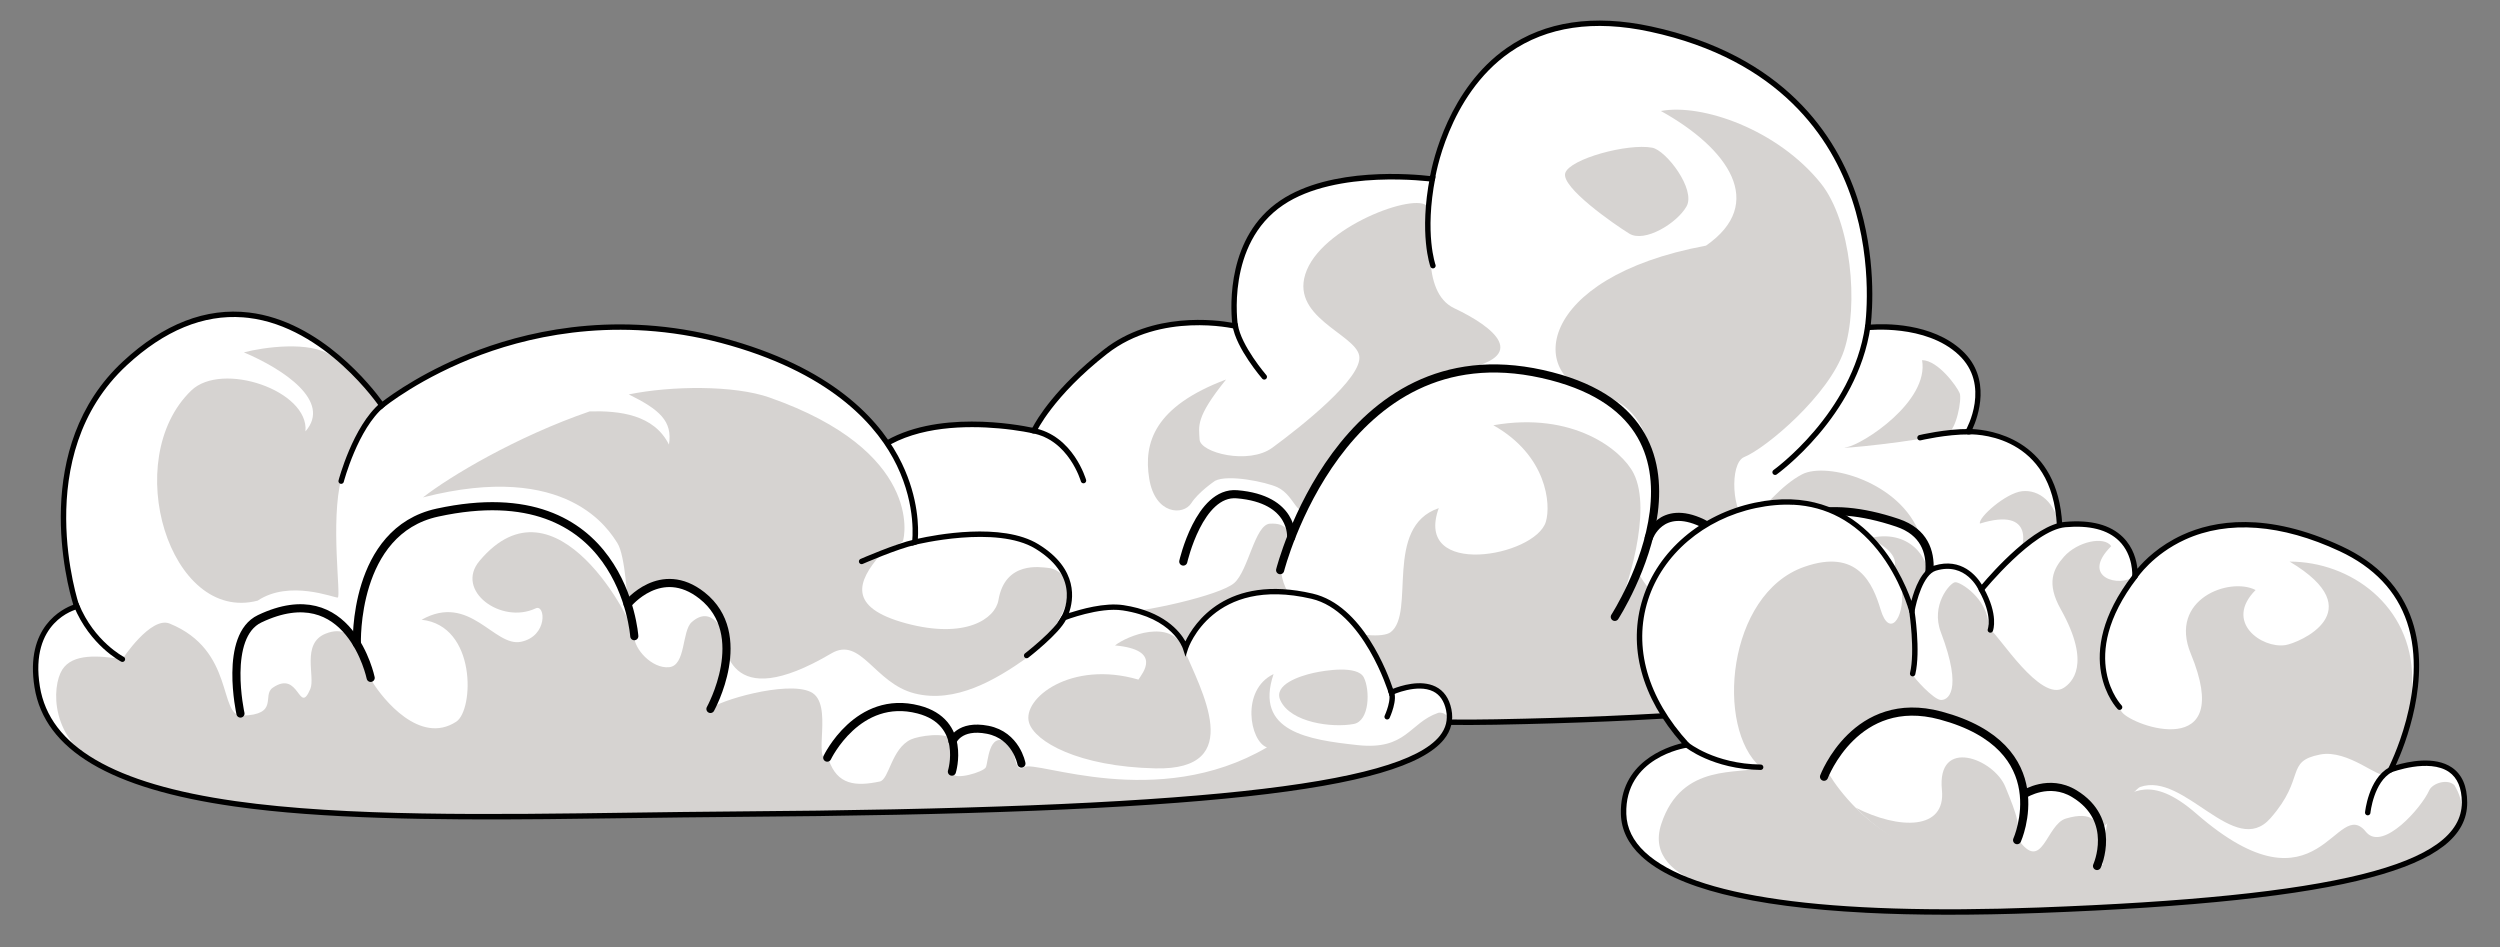 <?xml version="1.0" encoding="UTF-8"?>
<svg id="_2" data-name="2" xmlns="http://www.w3.org/2000/svg" viewBox="0 0 921.78 349.19">
  <rect x="0" y="0" width="921.78" height="349.19" fill="#808080" stroke="none"/>
  <g id="Cloud6_-_copie" data-name="Cloud6 - copie">
    <path id="Background" d="M310.31,187.05c-12.44,59.61,144.24,80.94,241.04,79.16,172.22-3.16,212.95-24.61,207.81-75.5-3.32-32.87-33.48-31.54-33.48-31.54,0,0,9.82-17.25-2.81-29.08-12.63-11.83-34.22-9.31-34.22-9.31,0,0,13.94-89.78-80.04-110.05-70.44-15.19-80.48,55.3-80.48,55.3,0,0-35.26-4.92-55.51,8.74-22.08,14.9-17.14,45.47-17.14,45.47,0,0-27.37-6.6-47.84,9.43-20.46,16.03-26.39,29.18-26.39,29.18,0,0-62.01-14.55-70.93,28.19Z" fill="#fff"/>
    <g id="Shadows_-_copie_5" data-name="Shadows - copie 5">
      <path d="M371.9,199.01c-43.86-1.89-38.5,27.8-21.68,36.4,16.82,8.6,68.8,24.84,129.96,28.37,61.16,3.53,177.1,2.13,219.59-10.71,42.49-12.84,49.23-21.78,52.93-28.97,3.71-7.19,8.11-17.64,6.81-28.43-1.29-10.79-7.92-15.22-13.93-14.56s-16.26,9.71-15.56,11.94c20.42-6.37,16.71,8.92,13.3,13.52-13.22,17.82-29.43,11.19-33.52,12.03.84-2.35,1.11-2.4,1.26-4.04.82-9.22-7.56-19.71-21.9-16.08,16.23,7.28,7.87,14.8,3.56,17.2-13.85,7.69-10.37-6.64-25.41-4.45-7.08,1.03-18.06,22.89-26.39,26.16s1.86-27.54-4.67-34.4c-11.83,38.88-27.99,15.89-32.46,7.79-2.4,5.11-5.78,17.5-8.38,16.67,4.63-10.26,13.89-39.09,6.94-52.89-4.35-8.64-22.27-22.95-51.74-17.77,19.76,11.13,21.3,29.11,19.37,35.57-3.87,12.94-48.9,20.96-39.49-5.01-20.44,6.92-8.45,38.6-17.72,45.72-5.46,4.2-39.81-2.31-40.5-23.82-.1-2.99,8.46-16.84-4.02-16.17-5.57.3-7.93,17.29-13.18,21.88-5.24,4.59-33.6,10.93-44.99,11.24-12.82.35-67.39-1.54-38.18-27.2Z" fill="#d6d3d1"/>
      <path d="M439.25,185.52c-2.92,4.63-13.36,4.31-15.52-9.04-2.16-13.36,2-26.63,28.35-36.56-11.41,14.12-10.01,17.18-9.78,22.11.23,4.93,18.12,9.44,26.84,3.04,10.23-7.52,33.53-25.8,32.02-33.93-1.51-8.14-26.46-14.37-19.31-31.58,7.15-17.21,42.9-29.65,44.82-22.78,1.92,6.86-3.34,30.8,9.55,36.88,14.56,6.87,28.52,17.93,2.14,22.69-2.85.51-17.49,2.65-29.46,14.31-11.97,11.65-23.21,25.19-26.7,33.91-3.49,8.72-4.34-1.73-11.2-4.91-4.18-1.94-18.2-4.85-22.99-2.38,0,0-6.17,4.14-8.77,8.26Z" fill="#d6d3d1"/>
      <path d="M629.01,90.58c22.42-15.54,8.32-35.83-16.63-49.66,15.12-2.82,42.91,6.76,58.91,26.59,11.32,14.02,14.12,45.21,8.64,61.68-5.48,16.47-28.74,36.04-36.82,39.33-5.6,2.28-4.52,21.55,1.49,24.28,5.36-5.1,12.06-13.88,19.89-17.93,9-4.65,36.24,2.68,43.42,22.28-10.01-5.31-26.52-9.46-33.47-8.63-6.95.83-26.04,3.71-33.24,23.46-7.2,19.75-2.36-14.55-13.55-19.15-11.19-4.6-18.17-1.46-18.63.75s8.25-42.2-19.13-47.82c-27.38-5.62-24.16-43.42,39.13-55.19Z" fill="#d6d3d1"/>
      <path d="M609.19,54.46c5.16.97,16.18,15.42,12.65,21.65s-15.48,13.5-21.12,10.02-25.25-17.12-23.59-22.33,23-11.04,32.07-9.34Z" fill="#d6d3d1"/>
      <path d="M718.15,159.65c3.07-.98,5.32-12.41,4.4-14.69-.91-2.28-7.85-12.08-13.86-12.17,2.66,15.18-21.78,31.08-27.84,32.1s27.47-2.09,37.31-5.25Z" fill="#d6d3d1"/>
    </g>
    <g id="Details_-_copie_5" data-name="Details - copie 5">
      <path d="M380.65,158.73c14.29,2.55,18.84,18.47,18.84,18.47" fill="none" stroke="#000" stroke-linecap="round" stroke-linejoin="round" stroke-width="2"/>
      <path d="M455.43,119.82c1.18,8.1,10.72,19.14,10.72,19.14" fill="none" stroke="#000" stroke-linecap="round" stroke-linejoin="round" stroke-width="2"/>
      <path d="M528.26,65.28c-4.12,21.01.08,32.68.08,32.68" fill="none" stroke="#000" stroke-linecap="round" stroke-linejoin="round" stroke-width="2"/>
      <path d="M688.68,120.29c-4.74,32.74-34.18,53.83-34.18,53.83" fill="none" stroke="#000" stroke-linecap="round" stroke-linejoin="round" stroke-width="2"/>
      <path d="M726.13,159.18c-8.58-.09-18.2,2.21-18.2,2.21" fill="none" stroke="#000" stroke-linecap="round" stroke-linejoin="round" stroke-width="2"/>
      <path d="M436.29,207.05s5.89-25.98,19.8-24.81c21.22,1.77,19.96,15.94,19.96,15.94" fill="none" stroke="#000" stroke-linecap="round" stroke-linejoin="round" stroke-width="3"/>
      <path d="M472,210.22s22.48-88.78,96.57-72.34c74.09,16.44,26.83,89.57,26.83,89.57" fill="none" stroke="#000" stroke-linecap="round" stroke-linejoin="round" stroke-width="3"/>
      <path d="M607.94,198.3s4.29-12.78,19.7-5.46,10.23,32.14,10.23,32.14" fill="none" stroke="#000" stroke-linecap="round" stroke-linejoin="round" stroke-width="3"/>
      <path d="M638.4,221.46s6.51-47.14,61.24-28.7c19.93,6.71,8.66,29.71,8.66,29.71" fill="none" stroke="#000" stroke-linecap="round" stroke-linejoin="round" stroke-width="3"/>
    </g>
    <path id="Outline" d="M475.74,264.38c-20.82-1.85-41.12-4.54-59.41-7.95-35.15-6.55-80.94-19.05-99.42-41.36-7.14-8.62-9.7-18.12-7.59-28.22,2.13-10.21,7.43-18.07,15.74-23.37,19.83-12.63,50.25-6.91,55.62-5.77,1.56-3.02,8.39-14.77,26.33-28.82,17.96-14.07,41.4-10.96,47.3-9.89-.63-6.27-1.88-31.82,17.73-45.05,18.71-12.62,49.32-9.73,55.25-9.03,1-5.44,6.95-32.37,28.28-47.23,14.13-9.84,32.04-12.51,53.24-7.94,49.01,10.57,68.38,40.25,76,63.29,7.14,21.57,5.55,41.52,4.98,46.63,4.89-.35,22.56-.8,33.76,9.69,10.87,10.19,5.78,24.31,3.72,28.84,6.46.33,29.96,3.47,32.89,32.41,1.69,16.72-1.63,29.13-10.46,39.08-21.71,24.47-79.17,35.34-198.33,37.53-24.16.44-50.28-.57-75.63-2.83ZM368.18,157.94c-11.83-1.05-29.42-.82-42.04,7.22-7.84,5-12.83,12.43-14.85,22.09-1.98,9.48.43,18.41,7.17,26.54,33.1,39.97,160.41,52.75,232.87,51.42,118.53-2.18,175.57-12.86,196.87-36.86,8.43-9.49,11.59-21.42,9.96-37.55-3.19-31.52-31.25-30.69-32.45-30.64-.37.02-.71-.17-.9-.48-.19-.31-.2-.7-.02-1.02.38-.68,9.27-16.72-2.63-27.86-12.15-11.38-33.21-9.07-33.43-9.05-.31.04-.62-.07-.84-.3-.22-.23-.32-.54-.27-.85.03-.22,3.35-22.56-4.76-47.03-7.47-22.51-26.45-51.53-74.5-61.89-20.63-4.45-38.01-1.88-51.66,7.62-22.97,15.99-27.58,46.54-27.62,46.85-.08.55-.61.92-1.13.85-.35-.05-35.12-4.71-54.81,8.58-21.28,14.36-16.76,44.19-16.71,44.49.05.33-.06.66-.31.89-.25.23-.59.31-.91.24-.27-.07-27.16-6.29-46.99,9.24-19.99,15.66-26.04,28.68-26.1,28.81-.2.43-.68.67-1.14.56-.13-.03-5.32-1.22-12.83-1.88ZM310.31,187.05h0s0,0,0,0Z"/>
  </g>
  <g id="Cloud9_-_copie" data-name="Cloud9 - copie">
    <path id="Background-2" data-name="Background" d="M13.72,253.29c9.14,56.34,140.12,47.73,257.21,46.91,201.41-1.4,268.59-13.06,263.24-38.55-3.1-14.79-21.19-6.35-21.19-6.35,0,0-9.28-30.83-29.21-35.47-37.67-8.77-46.65,19.08-46.65,19.08,0,0-3.8-11.87-23-14.8-8.98-1.37-21.87,3.7-21.87,3.7,0,0,8.84-14.79-9.91-26.3-14.92-9.16-45.04-1.6-45.04-1.6,0,0,7.45-51.74-67.58-73.42-75.03-21.68-128.9,23-128.9,23,0,0-42.56-63.8-94.72-15.57-36.98,34.2-17.82,89.71-17.82,89.71,0,0-18.64,4.51-14.56,29.66Z" fill="#fff"/>
    <g id="Shadows_-_copie_4" data-name="Shadows - copie 4">
      <path d="M45.13,243.06c-8.72-1.35-18.33-2.22-22.19,3.88s-4.95,26.22,15.68,36.28c36.49,17.79,108.33,17.62,172.09,17.72,76.37.13,201.68-1.41,254.88-9.52,31.23-4.46,55.05-8.05,63.78-17.09,9.44-9.78,2.64-12.1.86-11.48-10.67,3.73-11.61,13.84-29.67,11.88s-38.16-4.92-30.98-26.19c-12.18,5.86-8.77,24.8-2.44,27.03-40.52,23.69-85.25,4.52-89.46,7.28s-2.66-7.01-6.51-9.23c-6.69-3.85-6.81,7.56-7.68,9.3s-11.61,4.92-12.15,2.21,2.27-9.77-.32-12.54-12.35-1.23-15.11.04c-7.27,3.36-8.05,14.79-11.52,15.52-8.82,1.86-15.7,1.35-18.85-8.1-6.43,1.25,2.22-20.71-6.67-24.94s-34.42,3.36-36.95,6.29,7.2-18.96,6.16-24.05c-1.04-5.09-5.78-14.42-13.04-7.96-3.69,3.28-2.1,16.06-8.38,16.62s-12.87-6.7-12.81-11.45-28.87-61.28-57.04-27.76c-9.22,10.97,8,23.52,20.67,17.52,3.66-1.73,4.59,10.24-5.37,12.31-9.96,2.07-18.85-18.15-36.66-8.12,20.34,2.2,19.31,33.3,12.78,37.58-13.44,8.8-27.17-8.58-30.82-14.5-3.64-5.92-4.83-22.98-17.37-17.94-9.04,3.63-3.72,15.91-5.62,20.38-4.28,10.08-3.96-7.28-13.86-.45-4.07,2.81,2.5,9.93-11.32,10.29-8.78.23-2.5-24.11-26.68-33.95-6.98-2.84-17.46,13.13-17.46,13.13Z" fill="#d6d3d1"/>
      <path d="M70.53,143.98c11.29-10.88,43.46,0,42.1,15.06,9.75-11.08-8.05-22.89-22.7-29.12,6.97-1.85,24.5-4.39,32.2,1.24,7.7,5.62,19.52,17.77,18.68,18.33s-10.79,10.86-14.94,26.82-.01,43.9-1.36,44.02-17.77-6.68-29.5,1.13c-32.43,8.48-50.9-52.02-24.49-77.47Z" fill="#d6d3d1"/>
      <path d="M283.75,146.57c-13.12-4.6-36.21-4.35-51.91-1.15,11.32,5.6,16.2,9.83,14.81,18.5-5.56-11.11-18.23-12.51-29.22-12.24-27.12,9.33-51.62,24-61.47,31.72,53.4-13.68,68.68,12.22,71.68,16.85,2.99,4.64,3.77,22.52,3.77,22.52,0,0,9.07-9.47,19.46-7.54,10.39,1.93,16.33,13.23,16.33,13.23,0,0,64.83-27.01,65.68-28.89.85-1.88,7.03-33.32-49.13-52.99Z" fill="#d6d3d1"/>
      <path d="M324.52,204.67c-8.3,9.64-12.26,19.29,9.59,25.17,21.84,5.88,32.86-1.67,34.03-8.58,2.47-14.56,15.65-12.09,18.09-11.9,4.97.4,8.04,5.09,8.02,8.48-.02,3.39-5.06,17.26-15.78,24.81-11.29,7.95-26.21,16.86-41.29,13.01-14.78-3.77-19.73-21.17-30.65-14.74-38.59,22.73-39.78-2.45-40.63-10.85-.85-8.41,42.57-32.25,58.62-25.39Z" fill="#d6d3d1"/>
      <path d="M436.47,239.16c6.26,15.1,23.4,44.92-10.49,44.15-28.39-.64-44.5-9.88-46.57-16.89-2.62-8.87,15.48-23.11,40.34-15.84,1.52-2.39,8.92-10.99-8.64-12.6,4.5-3.58,20.69-10.08,25.35,1.18Z" fill="#d6d3d1"/>
      <path d="M484.41,248.09c4.08-.9,16.11-2.87,18.44,1.68,2.33,4.56,2.21,16.06-3.74,17.18-7.8,1.46-23.29-.43-27.05-8.79-2.56-5.7,7.06-8.9,12.34-10.07Z" fill="#d6d3d1"/>
    </g>
    <g id="Details_-_copie_4" data-name="Details - copie 4">
      <path d="M28.14,223.07c5.8,14.21,16.99,19.99,16.99,19.99" fill="none" stroke="#000" stroke-linecap="round" stroke-linejoin="round" stroke-width="2"/>
      <path d="M140.98,149.27c-9.98,8.31-15.19,28.13-15.19,28.13" fill="none" stroke="#000" stroke-linecap="round" stroke-linejoin="round" stroke-width="2"/>
      <path d="M337.39,199.89c-6.83,1.5-19.7,7.12-19.7,7.12" fill="none" stroke="#000" stroke-linecap="round" stroke-linejoin="round" stroke-width="2"/>
      <path d="M392.22,227.91c-2.33,5.01-13.68,13.79-13.68,13.79" fill="none" stroke="#000" stroke-linecap="round" stroke-linejoin="round" stroke-width="2"/>
      <path d="M512.78,254.68c1.78,2.96-1.32,9.6-1.32,9.6" fill="none" stroke="#000" stroke-linecap="round" stroke-linejoin="round" stroke-width="2"/>
      <path d="M88.66,263.09s-6.32-28.55,7.08-34.94c33.11-15.78,40.93,21.79,40.93,21.79" fill="none" stroke="#000" stroke-linecap="round" stroke-linejoin="round" stroke-width="3"/>
      <path d="M131.58,237.36s-1.54-41.58,29.72-48.36c68.48-14.87,72.57,45.57,72.57,45.57" fill="none" stroke="#000" stroke-linecap="round" stroke-linejoin="round" stroke-width="3"/>
      <path d="M231.42,222.76s12.21-15.19,27.43-3.18c18.3,14.44,3.1,41.82,3.1,41.82" fill="none" stroke="#000" stroke-linecap="round" stroke-linejoin="round" stroke-width="3"/>
      <path d="M305.01,279.35s11.22-23.56,33.65-17.74c17.92,4.65,12.32,22.9,12.32,22.9" fill="none" stroke="#000" stroke-linecap="round" stroke-linejoin="round" stroke-width="3"/>
      <path d="M351.22,273.3s2.4-6.27,12.95-4.22c10.54,2.06,12.44,12.45,12.44,12.45" fill="none" stroke="#000" stroke-linecap="round" stroke-linejoin="round" stroke-width="3"/>
    </g>
    <path id="Outline-2" data-name="Outline" d="M112.47,300.1c-9.08-.68-17.76-1.57-25.91-2.73-45.94-6.5-70.09-20.87-73.83-43.92h0c-3.61-22.29,10.34-29.02,14.29-30.46-2.32-7.61-15.94-58.05,18.4-89.8,14.92-13.8,30.54-19.84,46.4-17.96,26.49,3.14,45.58,27.82,49.21,32.83,3.32-2.55,16.21-11.89,35.76-19.13,20.99-7.77,54.19-14.67,93.21-3.39,39.11,11.3,55.6,30.91,62.55,45.37,6.2,12.91,6.14,23.89,5.88,27.72,6.17-1.38,30.99-6.22,44.44,2.04,15,9.21,12.96,20.65,11.24,25.42,4.14-1.4,13.19-4.03,20.16-2.96,14.78,2.25,20.71,9.64,22.81,13.34,3.13-6.49,15.09-25.01,46.92-17.6,18.38,4.28,27.73,29.5,29.6,35.1,2.73-1.08,10.2-3.56,15.75-.79,3.01,1.5,4.96,4.29,5.79,8.27.86,4.1-.06,7.87-2.75,11.2-15.4,19.1-91.15,27.38-261.47,28.56-12.56.09-25.5.27-38.01.44-41.55.58-84.24,1.17-120.45-1.55ZM89.6,117.01c-14.58-1.1-28.97,4.83-42.82,17.64-36.06,33.35-17.75,88.1-17.56,88.65l.36,1.03-1.07.26c-.72.18-17.68,4.64-13.81,28.53,3.58,22.08,27.18,35.9,72.14,42.26,40.48,5.73,94.15,4.98,146.05,4.25,12.51-.17,25.45-.35,38.02-.44,167.41-1.17,245.15-9.49,259.92-27.82,2.32-2.88,3.09-6,2.35-9.53-.71-3.36-2.3-5.68-4.73-6.9-5.91-2.95-14.96,1.21-15.05,1.25l-1.05.49-.33-1.11c-.09-.3-9.35-30.33-28.48-34.79-36.35-8.47-45.39,18.14-45.48,18.41l-.95,2.96-.95-2.96c-.15-.46-3.91-11.33-22.2-14.12-8.61-1.31-21.23,3.6-21.35,3.65l-2.73,1.07,1.5-2.52c.34-.57,8.07-14.1-9.57-24.93-14.39-8.84-43.98-1.56-44.28-1.48l-1.44.36.21-1.47c.02-.13,1.73-12.91-5.62-28.11-6.78-14.05-22.92-33.13-61.25-44.2-38.46-11.11-71.2-4.33-91.89,3.32-22.45,8.3-35.96,19.38-36.1,19.49l-.85.71-.62-.92c-.2-.29-19.98-29.47-48.41-32.84-.66-.08-1.31-.14-1.97-.19Z"/>
  </g>
  <g id="Cloud1_-_copie" data-name="Cloud1 - copie">
    <path id="Background-3" data-name="Background" d="M622,274.67s-24.01,3.51-23.36,25.5c.65,21.99,37.35,39.74,153.11,35.45,115.81-4.29,156.97-17.16,156.94-39.71-.03-22.55-27.27-12.08-27.27-12.08,0,0,30.92-58.49-18.36-81.49-53.26-24.86-75.88,10.2-75.88,10.2,0,0,1.7-21.57-25.72-19.12-12.45,1.11-30.9,23.93-30.9,23.93,0,0-5.04-11.53-17.1-7.85-6.23,1.9-8.53,15.88-8.53,15.88,0,0-12.33-48.7-57.76-39.02-38.07,8.11-60.01,50.33-25.17,88.32Z" fill="#fff"/>
    <g id="shadows_-_copie_2" data-name="shadows - copie 2">
      <path d="M889.4,250.18c-.1-26.88-22.71-43.1-45.18-43.11,30.87,18.4,3.34,30.04-1.58,30.79-8.75,1.33-22.7-8.55-10.97-20.31-9.54-4.94-32.21,3.33-23.9,23.47,16.45,39.85-21.29,26.88-25.38,21.56-17.38-22.62,1.35-45.2,1.35-45.2,0,0,6.68-8.06,2.97-4.86-4.81,4.15-20.01.59-8.27-11.15-2.62-3.84-12.46-1.69-17.42,3.89-4.02,4.53-6.56,9.79-1.22,19.32,11.57,20.62,3.92,27.19,1.2,28.99-8.6,5.7-24.29-19.8-26.88-21.06.05-.95-.31-1.59-.95-1.99-.27-9.79-10.51-16.17-12.35-15.84-1.95.35-8.99,8.48-5.2,18.44,8.34,21.94,2.41,25.36-.24,24.93s-9.56-7.8-10.64-10c1.68-15.41-1.22-26.2-3.46-30,.82,10.06-4.7,17.25-7.86,6.74-2.85-9.49-8.4-22.78-28.27-15.75-28.45,10.06-32.72,59.44-15.99,73.85,10.15,1.39,18.5,1.43,25.36.36l4.48-8.8,9.3-7.87,14.72-4.36,15.98,2.27,19.43,11.57,7.24,15.06,2.05,1.22,7.04-2.75,11.02,3.68,7.6,8.51.83,3.64c2.34.53,12.52-14.4,14.86-15.24,16.32-5.84,34.83,26.56,48.07,11.52s5.23-20.94,18.32-23.5c10.36-2.02,22.12,9.4,23.56,7.01,1.43-2.37,10.46-11.34,10.37-35.01Z" fill="#d6d3d1"/>
      <path d="M895.68,291.41c1.17-2.61,6.69-4.43,9.29-1.9,31.18,51.91-216.36,50.68-253.29,42.43-3.79-1.42-46.81-4.67-39.16-28.09,7.57-23.16,29.29-17.91,36.64-20.96,5.81-2.41,22.65-5.59,23.59-.87s29.55,48.54,71.19,27.21c9.18,13.15,10.39-5.24,17.8-7.43,19.88-5.88,8.68,17.25,13.7,17.08-.44-9.97,2.9-23.34,4.94-24.02,5.41-1.79,12.23-9.85,29.41,5.12,45.89,39.99,51.46-7.7,62.84,7.05,6.15,6.62,20.09-9.02,23.05-15.62Z" fill="#d6d3d1"/>
      <path d="M684.16,297.77c16.14,8.23,33.34,8.37,31.85-6.48-1.98-19.7,19.15-11.59,23.39-1.17s5.96,14.55,3.8,21.33c-1.05,3.3-29.39,16.24-59.04-13.68Z" fill="#d6d3d1"/>
    </g>
    <g id="details_-_copie_2" data-name="details - copie 2">
      <path d="M704.93,225.38s2.28,14.65.29,23.01" fill="none" stroke="#000" stroke-linecap="round" stroke-linejoin="round" stroke-width="2"/>
      <path d="M730.56,217.35c5.37,9.62,3.31,14.93,3.31,14.93" fill="none" stroke="#000" stroke-linecap="round" stroke-linejoin="round" stroke-width="2"/>
      <path d="M787.18,212.54c-23.13,30.11-5.66,48.22-5.66,48.22" fill="none" stroke="#000" stroke-linecap="round" stroke-linejoin="round" stroke-width="2"/>
      <path d="M881.42,283.84c-7.21,3.86-8.41,15.78-8.41,15.78" fill="none" stroke="#000" stroke-linecap="round" stroke-linejoin="round" stroke-width="2"/>
      <path d="M672.54,286.39s11.69-30.99,42.99-22.57c43.6,11.73,28.2,45.95,28.2,45.95" fill="none" stroke="#000" stroke-linecap="round" stroke-linejoin="round" stroke-width="3"/>
      <path d="M746.59,292.71s8.92-5.7,18.19-.1c16.12,9.73,8.42,26.69,8.42,26.69" fill="none" stroke="#000" stroke-linecap="round" stroke-linejoin="round" stroke-width="3"/>
      <path d="M622,274.67s9.83,8,27.17,8.22" fill="none" stroke="#000" stroke-linecap="round" stroke-linejoin="round" stroke-width="2"/>
    </g>
    <path id="Outline-3" data-name="Outline" d="M687.74,336.53c-42.39-2.18-70.07-9.16-82.6-20.88-4.81-4.5-7.33-9.7-7.5-15.45-.56-19.03,16.79-24.79,22.45-26.16-14.89-16.89-19.98-35.81-14.35-53.44,5.6-17.51,21.39-31.01,41.22-35.23,38.45-8.19,53.77,24.97,57.79,36.18,1.18-4.47,3.76-11.59,8.42-13.01,10.12-3.09,15.68,3.94,17.56,7.03,3.99-4.73,19.4-22.15,30.64-23.15,9.54-.85,16.74,1.05,21.38,5.64,3.88,3.84,5.02,8.61,5.34,11.63,2.56-3.05,7.96-8.5,16.64-12.48,11.43-5.25,30.9-8.78,58.75,4.23,13.16,6.14,21.88,15.36,25.92,27.4,7.2,21.45-2.7,45.99-6.05,53.31,4.45-1.33,14.35-3.52,20.72.85,3.72,2.55,5.61,6.9,5.62,12.92.02,12.4-11.35,21.19-35.77,27.67-25.09,6.66-65.04,10.93-122.13,13.04-24.14.89-45.5.86-64.05-.09ZM661.17,186.13c-4.37-.22-8.96.18-13.79,1.2-19.13,4.07-34.35,17.06-39.73,33.88-5.55,17.37-.2,36.12,15.09,52.78.25.27.33.66.21,1.01-.12.35-.43.6-.8.65-.94.14-23.12,3.66-22.51,24.48.15,5.21,2.47,9.93,6.87,14.05,17.61,16.47,66.47,23.35,145.21,20.43,109.36-4.05,156.01-15.63,155.98-38.71,0-5.32-1.61-9.12-4.75-11.28-7.39-5.07-21.02.08-21.16.13-.39.15-.83.04-1.11-.27-.28-.31-.33-.76-.14-1.13.15-.29,15.23-29.31,6.97-53.91-3.86-11.5-12.23-20.32-24.87-26.21-21.45-10.01-41.15-11.49-56.97-4.27-11.95,5.46-17.59,14.02-17.65,14.1-.25.38-.72.55-1.16.4-.43-.15-.71-.57-.68-1.02,0-.08.52-7.69-4.85-12.99-4.21-4.15-10.86-5.85-19.78-5.06-11.89,1.06-30.03,23.34-30.21,23.56-.22.27-.56.4-.91.36-.35-.05-.64-.27-.78-.59-.19-.44-4.85-10.67-15.89-7.3-4.63,1.41-7.22,11.37-7.84,15.08-.08.47-.47.82-.94.84-.47.03-.9-.29-1.01-.75-.03-.12-3.15-12.14-11.7-22.81-8.39-10.47-18.81-16.05-31.09-16.68Z"/>
  </g>
</svg>